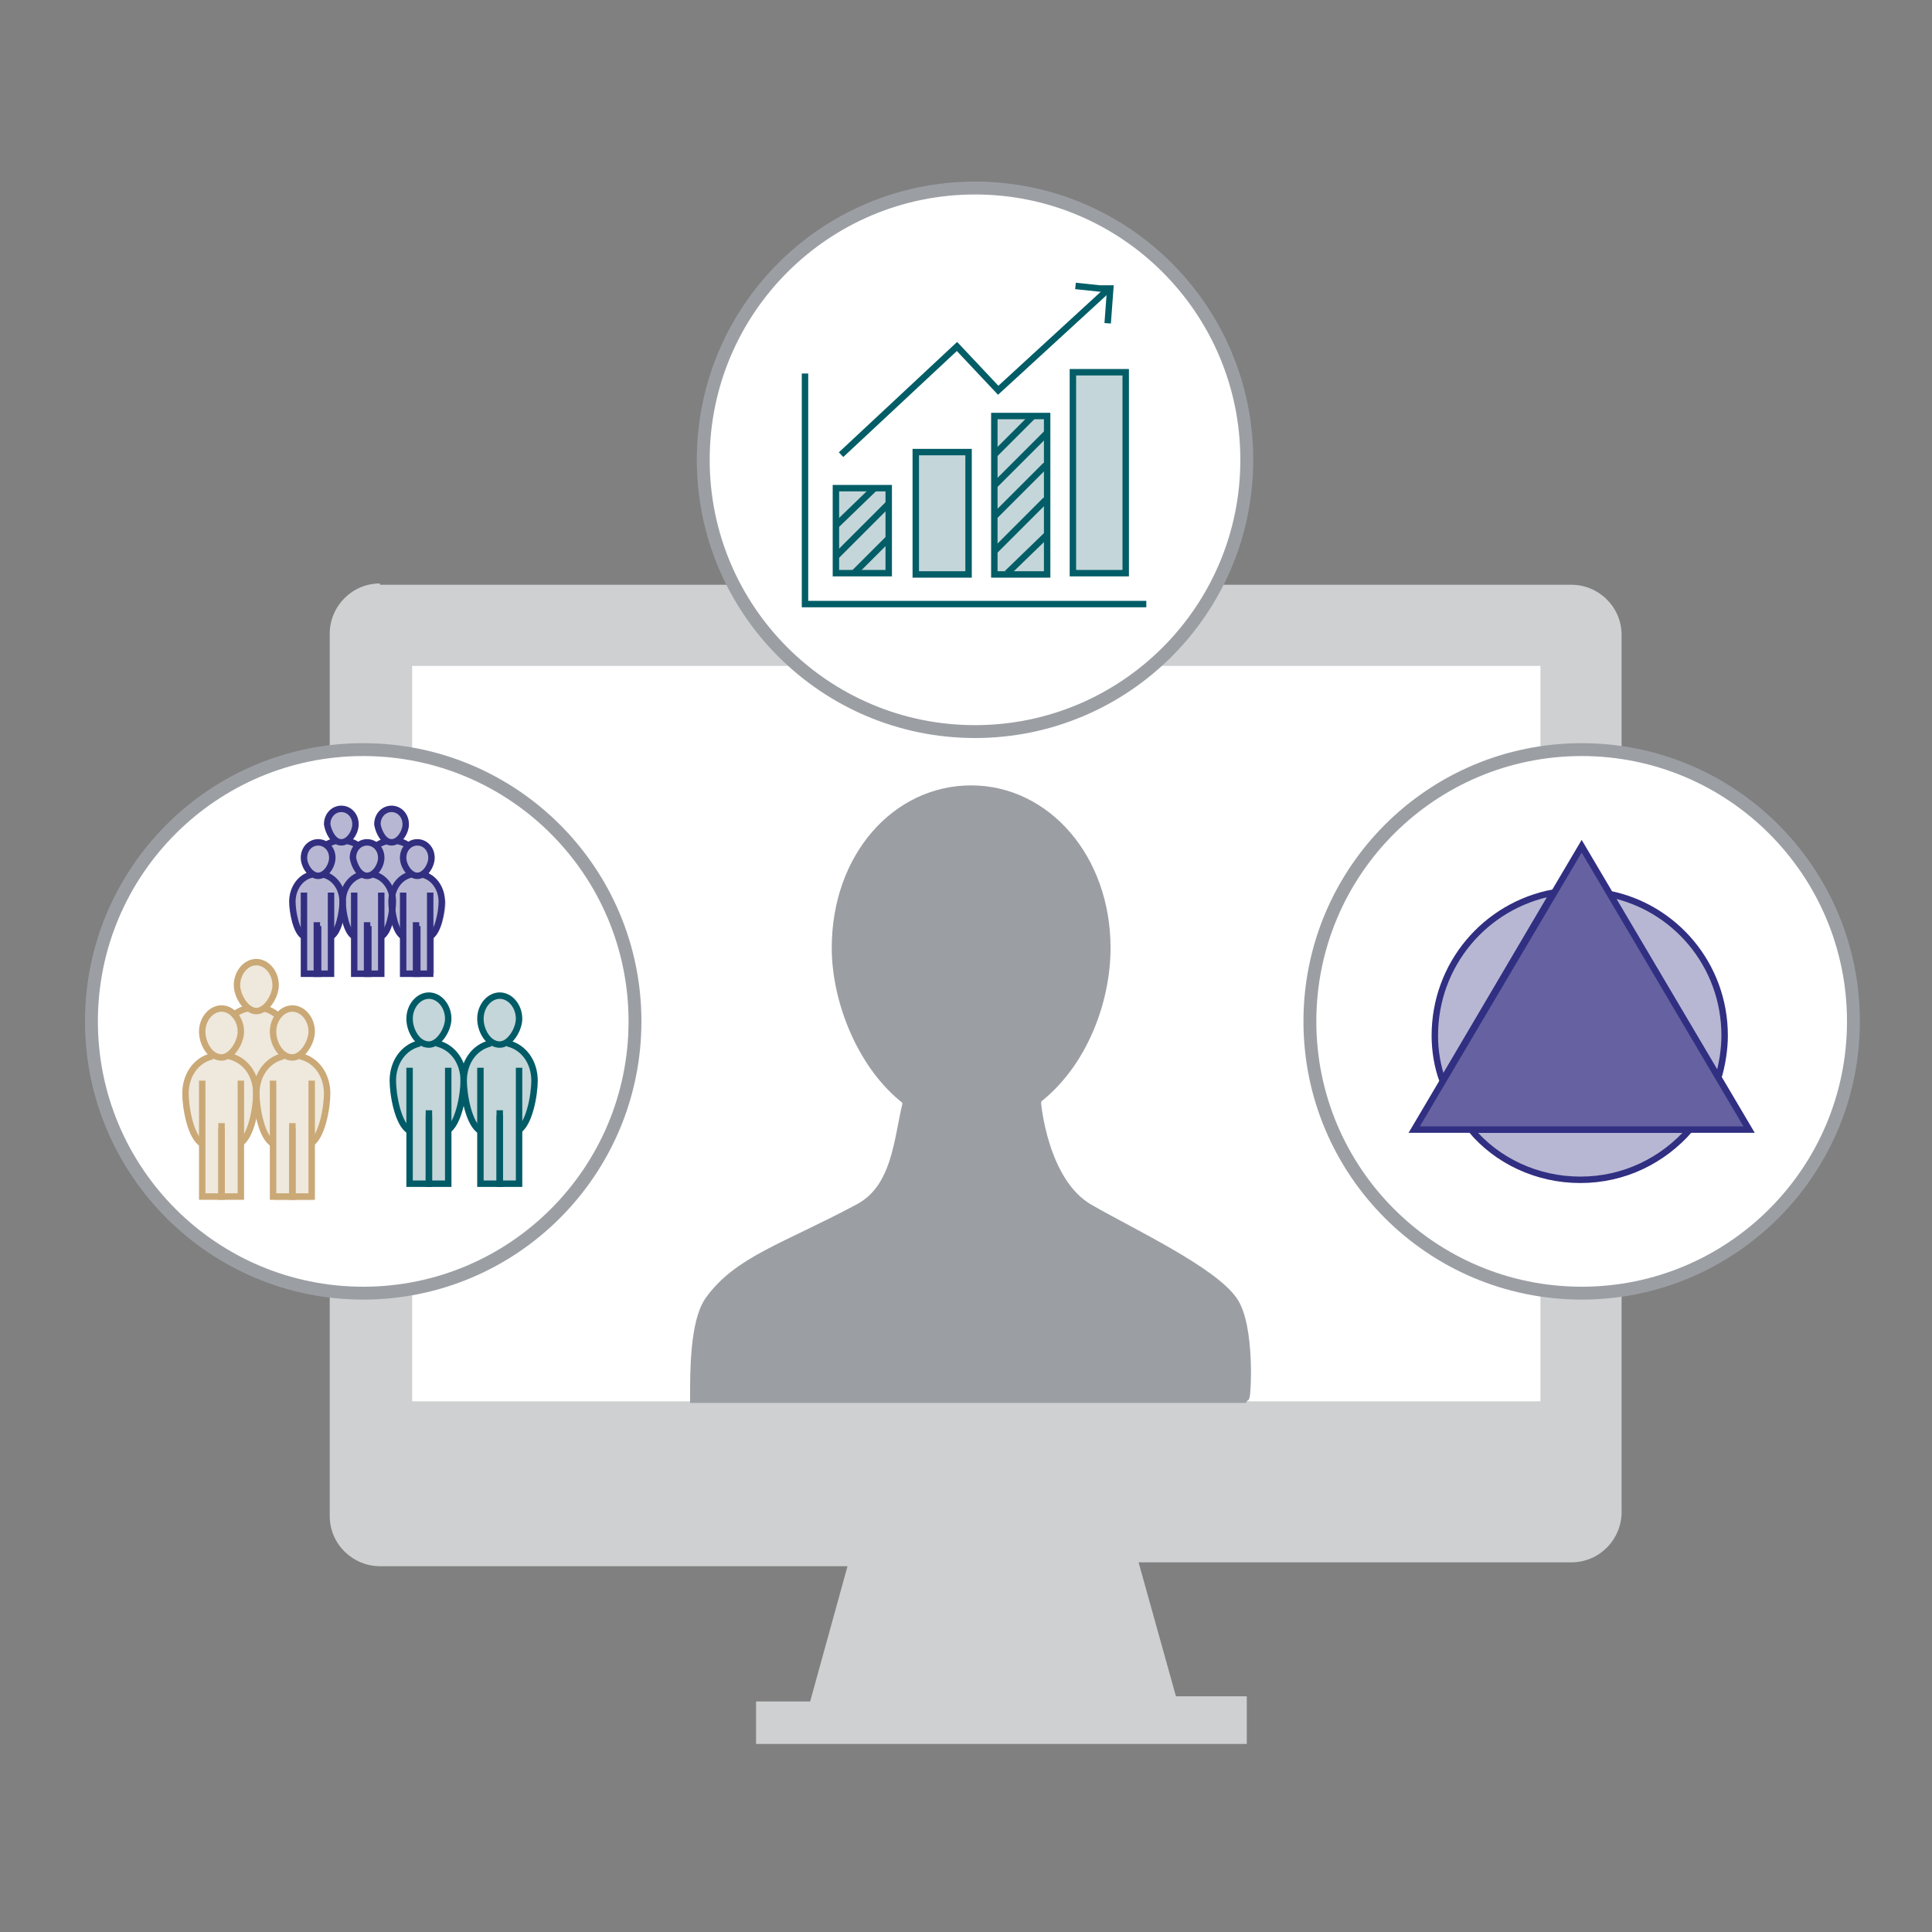 <?xml version="1.0" encoding="UTF-8"?> <svg xmlns="http://www.w3.org/2000/svg" xmlns:xlink="http://www.w3.org/1999/xlink" version="1.1" id="Layer_1" x="0px" y="0px" width="150px" height="150px" viewBox="0 0 150 150" style="enable-background:new 0 0 150 150;" xml:space="preserve"><rect x="0" y="0" width="150" height="150" fill="#808080" stroke="none"/> <style type="text/css"> .st0{fill-rule:evenodd;clip-rule:evenodd;fill:#CED0D1;} .st1{fill:#FFFFFF;} .st2{fill:#9B9FA4;stroke:#9B9FA4;stroke-width:1.046;stroke-miterlimit:10;} .st3{fill:#FFFFFF;stroke:#9B9FA4;stroke-miterlimit:10;} .st4{fill:#C4D6D9;stroke:#035D67;stroke-width:0.5;stroke-miterlimit:10;} .st5{fill:none;stroke:#035D67;stroke-width:0.5;stroke-miterlimit:10;} .st6{fill:#C4D6D9;} .st7{fill:none;stroke:#015B67;stroke-width:0.5;stroke-miterlimit:10;} .st8{fill:#EFE8DC;} .st9{fill:none;stroke:#CAA977;stroke-width:0.5;stroke-miterlimit:10;} .st10{fill:#B7B7D3;} .st11{fill:none;stroke:#322F81;stroke-width:0.5;stroke-miterlimit:10;} .st12{fill:#B7B7D3;stroke:#312F82;stroke-width:0.5;stroke-miterlimit:10;} .st13{fill:#6661A0;stroke:#312F82;stroke-width:0.5;stroke-miterlimit:10;} </style> <g id="Group-12" transform="translate(23, 0)"> <path id="Fill-1" class="st0" d="M6.5,45.3c-2.2,0-3.9,1.8-3.9,3.9v68.5c0,2.2,1.8,3.9,3.9,3.9h36.3l-2.9,10.5h-4.2v3.3h38.1v-3.7 h-5.5l-2.9-10.4H99c2.2,0,3.9-1.8,3.9-3.9V49.3c0-2.2-1.8-3.9-3.9-3.9H6.5z"></path> <path id="Rectangle-5" class="st1" d="M9,51.7h87.6v57.1H9V51.7z"></path> </g> <path class="st2" d="M95.6,101.1c-1.6-2.3-7.8-5.2-11.1-7.1c-3.7-2.1-4.2-8.4-4.2-8.4l0.1-0.4c3.5-2.7,5.3-7.5,5.3-11.6 c0-6.9-4.6-12.1-10.3-12.1s-10.3,5.1-10.3,12.1c0,4.1,2,9.1,5.4,11.7l0.1,0.4c-0.7,2.8-0.8,6.7-3.9,8.3c-5.6,3-9.3,4-11.5,7.1 c-1.1,1.6-1.1,5.4-1.1,7.3h42.4C96.6,108.3,96.9,103,95.6,101.1z"></path> <g> <g> <circle class="st3" cx="75.7" cy="35.7" r="21.1"></circle> </g> <g id="unachieved-improvement_x2F_analysis_3_"> <g> <rect x="71.1" y="35.1" class="st4" width="4.1" height="9.5"></rect> <rect x="77.2" y="32.3" class="st4" width="4.1" height="12.3"></rect> <rect x="83.3" y="28.9" class="st4" width="4.1" height="15.6"></rect> <rect x="64.9" y="37.9" class="st4" width="4.1" height="6.6"></rect> <polyline class="st5" points="89,46.9 62.5,46.9 62.5,29 "></polyline> <polyline class="st5" points="65.3,35.3 74.3,26.9 77.5,30.3 86,22.5 "></polyline> <polyline class="st5" points="86,25.1 86.2,22.4 85.4,22.4 83.5,22.2 "></polyline> <line class="st5" x1="67.9" y1="37.9" x2="64.9" y2="40.8"></line> <line class="st5" x1="69" y1="39.1" x2="64.9" y2="43.2"></line> <line class="st5" x1="69" y1="41.8" x2="66.3" y2="44.5"></line> <line class="st5" x1="80.2" y1="32.3" x2="77.2" y2="35.3"></line> <line class="st5" x1="81.3" y1="33.6" x2="77.2" y2="37.7"></line> <line class="st5" x1="81.2" y1="36.1" x2="77.2" y2="40.1"></line> <line class="st5" x1="81.2" y1="38.8" x2="77.2" y2="42.8"></line> <line class="st5" x1="81.3" y1="41.5" x2="78.2" y2="44.5"></line> </g> </g> </g> <g> <g> <g> <circle class="st3" cx="122.8" cy="79.3" r="21.1"></circle> </g> <g> <circle class="st3" cx="28.2" cy="79.3" r="21.1"></circle> </g> </g> <g> <g> <g> <path class="st6" d="M36,83.9c0-1.4-0.8-2.6-2.1-2.9h-1.3c-1.3,0.3-2.1,1.5-2.1,2.9c0,1.1,0.4,3.3,1.3,3.9c0,1.4,0,2.9,0,4.2 h1.5h1.5v-4.2C35.6,87.2,36,85,36,83.9z"></path> <path class="st7" d="M31.8,82.9c0,0.4,0,5.4,0,9h1.5v-5.3"></path> <path class="st7" d="M31.8,87.8c-0.9-0.5-1.3-2.8-1.3-3.9c0-1.4,0.8-2.6,2.1-2.9"></path> <path class="st7" d="M34.8,82.9v9h-1.5c0-3.7,0-5.3,0-5.7"></path> <path class="st7" d="M33.9,81c1.3,0.3,2.1,1.5,2.1,2.9c0,1.1-0.4,3.4-1.3,3.9"></path> <g id="suppliers_3_"> <g> <path class="st6" d="M33.3,81.1c0.8,0,1.5-1.2,1.5-2c0-1-0.7-1.8-1.5-1.8c-0.8,0-1.5,0.8-1.5,1.8C31.8,80,32.4,81.1,33.3,81.1 z"></path> </g> </g> <path class="st6" d="M41.5,83.9c0-1.4-0.8-2.6-2.1-2.9h-1.3c-1.3,0.3-2.1,1.5-2.1,2.9c0,1.1,0.4,3.3,1.3,3.9c0,1.4,0,2.9,0,4.2 h1.5h1.5v-4.2C41.2,87.2,41.5,85,41.5,83.9z"></path> <g id="suppliers_6_"> <g> <path class="st6" d="M38.8,81.1c0.8,0,1.5-1.2,1.5-2c0-1-0.7-1.8-1.5-1.8s-1.5,0.8-1.5,1.8C37.3,80,38,81.1,38.8,81.1z"></path> </g> </g> <g> <g id="suppliers_5_"> <g> <path class="st7" d="M38.8,81.1c0.8,0,1.5-1.2,1.5-2c0-1-0.7-1.8-1.5-1.8s-1.5,0.8-1.5,1.8C37.3,80,37.9,81.1,38.8,81.1z"></path> <path class="st7" d="M37.3,82.9c0,0.4,0,5.4,0,9h1.5v-5.3"></path> <path class="st7" d="M38.1,81c-1.3,0.3-2.1,1.5-2.1,2.9c0,1.1,0.4,3.4,1.3,3.9"></path> <path class="st7" d="M40.3,82.9v9h-1.5c0-3.7,0-5.3,0-5.7"></path> <path class="st7" d="M39.4,81c1.3,0.3,2.1,1.5,2.1,2.9c0,1.1-0.4,3.4-1.3,3.9"></path> </g> </g> <g id="suppliers_4_"> <g> <path class="st7" d="M33.3,81.1c0.8,0,1.5-1.2,1.5-2c0-1-0.7-1.8-1.5-1.8c-0.8,0-1.5,0.8-1.5,1.8 C31.8,80,32.4,81.1,33.3,81.1z"></path> </g> </g> </g> </g> <g> <path class="st8" d="M23.3,82L23.3,82c0.5-0.4,0.9-1.2,0.9-1.8c0-1-0.7-1.8-1.5-1.8c-0.4,0-0.8,0.2-1,0.5 c-0.3-0.2-0.6-0.4-1-0.5l-0.1-0.1c0.5-0.4,0.9-1.2,0.9-1.8c0-1-0.7-1.8-1.5-1.8c-0.8,0-1.5,0.8-1.5,1.8c0,0.6,0.4,1.4,0.9,1.8 l-0.4,0.2c-0.1,0-0.2,0.1-0.3,0.1l-0.5,0.2c-0.3-0.2-0.6-0.4-0.9-0.4c-0.8,0-1.5,0.8-1.5,1.8c0,0.6,0.4,1.5,1,1.8h-0.1 c-1.3,0.3-2.1,1.5-2.1,2.9c0,1.1,0.4,3.3,1.3,3.9c0,1.4,0,2.9,0,4.2h1.5h1.5v-4.2c0.9-0.6,1.2-2.7,1.2-3.8 c0-0.4-0.1-0.8-0.2-1.1l0.4-0.2c-0.2,0.4-0.3,0.9-0.3,1.4c0,1.1,0.4,3.3,1.3,3.9c0,1.4,0,2.9,0,4.2h1.5h1.5v-4.2 c0.9-0.6,1.2-2.7,1.2-3.8C25.4,83.5,24.6,82.3,23.3,82z M21.6,78.9C21.6,78.9,21.6,78.9,21.6,78.9l-0.9-0.5L21.6,78.9z M22,82 c-0.1,0-0.1,0-0.2,0.1l0-0.3c0.1,0.1,0.2,0.2,0.3,0.2H22z"></path> <g> <g id="suppliers_13_"> <g> <path class="st9" d="M22.7,82.1c0.8,0,1.5-1.2,1.5-2c0-1-0.7-1.8-1.5-1.8s-1.5,0.8-1.5,1.8C21.2,81,21.8,82.1,22.7,82.1z"></path> <path class="st9" d="M21.2,83.9c0,0.4,0,5.4,0,9h1.5v-5.3"></path> <path class="st9" d="M22,82c-1.3,0.3-2.1,1.5-2.1,2.9c0,1.1,0.4,3.4,1.3,3.9"></path> <path class="st9" d="M24.2,83.9v9h-1.5c0-3.7,0-5.3,0-5.7"></path> <path class="st9" d="M23.3,82c1.3,0.3,2.1,1.5,2.1,2.9c0,1.1-0.4,3.4-1.3,3.9"></path> </g> </g> <g id="suppliers_1_"> <g> <path class="st9" d="M17.2,82.1c0.8,0,1.5-1.2,1.5-2c0-1-0.7-1.8-1.5-1.8c-0.8,0-1.5,0.8-1.5,1.8 C15.7,81,16.3,82.1,17.2,82.1z"></path> <path class="st9" d="M15.7,83.9c0,0.4,0,5.4,0,9h1.5v-5.3"></path> <path class="st9" d="M16.5,82c-1.3,0.3-2.1,1.5-2.1,2.9c0,1.1,0.4,3.4,1.3,3.9"></path> <path class="st9" d="M18.7,83.9v9h-1.5c0-3.7,0-5.3,0-5.7"></path> <path class="st9" d="M17.8,82c1.3,0.3,2.1,1.5,2.1,2.9c0,1.1-0.4,3.4-1.3,3.9"></path> </g> </g> <g id="suppliers_2_"> <g> <path class="st9" d="M19.9,78.5c0.8,0,1.5-1.2,1.5-2c0-1-0.7-1.8-1.5-1.8c-0.8,0-1.5,0.8-1.5,1.8 C18.4,77.3,19.1,78.5,19.9,78.5z"></path> <path class="st9" d="M19.2,78.3c-0.5,0.1-0.8,0.3-1.2,0.6"></path> <path class="st9" d="M20.5,78.3c0.5,0.1,0.9,0.4,1.3,0.7"></path> </g> </g> </g> </g> </g> <path class="st10" d="M32.8,67.9L32.8,67.9c0.3-0.3,0.6-0.8,0.6-1.3c0-0.7-0.5-1.2-1.1-1.2c-0.3,0-0.5,0.1-0.7,0.3 c-0.2-0.2-0.5-0.3-0.8-0.4h0c0.4-0.3,0.7-0.8,0.7-1.3c0-0.7-0.5-1.2-1.1-1.2c-0.6,0-1.1,0.5-1.1,1.2c0,0.5,0.3,1,0.7,1.3H30 c-0.3,0.1-0.5,0.2-0.7,0.4c-0.2-0.2-0.4-0.3-0.7-0.3c-0.3,0-0.6,0.1-0.8,0.4c-0.2-0.2-0.5-0.4-0.8-0.4h0c0.4-0.3,0.7-0.8,0.7-1.3 c0-0.7-0.5-1.2-1.1-1.2c-0.6,0-1.1,0.5-1.1,1.2c0,0.5,0.3,1,0.7,1.3H26c-0.3,0.1-0.5,0.2-0.7,0.3c-0.2-0.2-0.4-0.3-0.7-0.3 c-0.6,0-1.1,0.5-1.1,1.2c0,0.5,0.3,1,0.7,1.3h-0.1c-0.9,0.2-1.5,1.1-1.5,2.1c0,0.8,0.3,2.3,0.9,2.7c0,1,0,2,0,2.9h1.1h1.1v-2.9 c0.6-0.4,0.9-1.9,0.9-2.7c0,0,0-0.1,0-0.1h0c0,0,0,0.1,0,0.1c0,0.8,0.3,2.3,0.9,2.7c0,1,0,2,0,2.9h1.1h1.1v-2.9 c0.6-0.4,0.9-1.9,0.9-2.7c0,0,0,0,0-0.1l0,0c0,0,0,0,0,0.1c0,0.8,0.3,2.3,0.9,2.7c0,1,0,2,0,2.9h1.1h1.1v-2.9 c0.6-0.4,0.9-1.9,0.9-2.7C34.3,69,33.8,68.1,32.8,67.9z M29.3,65.7L29.3,65.7C29.3,65.7,29.3,65.7,29.3,65.7L29.3,65.7z"></path> <g> <g> <g id="suppliers_14_"> <g> <path class="st11" d="M24.7,68c0.6,0,1.1-0.8,1.1-1.4c0-0.7-0.5-1.2-1.1-1.2c-0.6,0-1.1,0.5-1.1,1.2 C23.6,67.2,24.1,68,24.7,68z"></path> <path class="st11" d="M23.6,69.3c0,0.3,0,3.8,0,6.3h1.1v-3.7"></path> <path class="st11" d="M24.2,67.9c-0.9,0.2-1.5,1.1-1.5,2.1c0,0.8,0.3,2.4,0.9,2.7"></path> <path class="st11" d="M25.7,69.3v6.3h-1.1c0-2.6,0-3.7,0-4"></path> <path class="st11" d="M25.1,67.9c0.9,0.2,1.5,1.1,1.5,2.1c0,0.8-0.3,2.4-0.9,2.7"></path> </g> </g> </g> <g> <g id="suppliers_10_"> <g> <path class="st11" d="M32.4,68c0.6,0,1.1-0.8,1.1-1.4c0-0.7-0.5-1.2-1.1-1.2c-0.6,0-1.1,0.5-1.1,1.2 C31.3,67.2,31.8,68,32.4,68z"></path> <path class="st11" d="M31.3,69.3c0,0.3,0,3.8,0,6.3h1.1v-3.7"></path> <path class="st11" d="M31.9,67.9C31,68.1,30.4,69,30.4,70c0,0.8,0.3,2.4,0.9,2.7"></path> <path class="st11" d="M33.4,69.3v6.3h-1.1c0-2.6,0-3.7,0-4"></path> <path class="st11" d="M32.8,67.9c0.9,0.2,1.5,1.1,1.5,2.1c0,0.8-0.3,2.4-0.9,2.7"></path> </g> </g> <g id="suppliers_9_"> <g> <path class="st11" d="M28.5,68c0.6,0,1.1-0.8,1.1-1.4c0-0.7-0.5-1.2-1.1-1.2c-0.6,0-1.1,0.5-1.1,1.2 C27.5,67.2,27.9,68,28.5,68z"></path> <path class="st11" d="M27.5,69.3c0,0.3,0,3.8,0,6.3h1.1v-3.7"></path> <path class="st11" d="M28.1,67.9c-0.9,0.2-1.5,1.1-1.5,2.1c0,0.8,0.3,2.4,0.9,2.7"></path> <path class="st11" d="M29.6,69.3v6.3h-1.1c0-2.6,0-3.7,0-4"></path> <path class="st11" d="M29,67.9c0.9,0.2,1.5,1.1,1.5,2.1c0,0.8-0.3,2.4-0.9,2.7"></path> </g> </g> <g id="suppliers_8_"> <g> <path class="st11" d="M30.4,65.4c0.6,0,1.1-0.8,1.1-1.4c0-0.7-0.5-1.2-1.1-1.2c-0.6,0-1.1,0.5-1.1,1.2 C29.4,64.6,29.8,65.4,30.4,65.4z"></path> <path class="st11" d="M30,65.3c-0.3,0.1-0.6,0.2-0.8,0.4"></path> <path class="st11" d="M30.9,65.3c0.4,0.1,0.7,0.2,0.9,0.5"></path> </g> </g> <g id="suppliers_7_"> <g> <path class="st11" d="M26.5,65.4c0.6,0,1.1-0.8,1.1-1.4c0-0.7-0.5-1.2-1.1-1.2c-0.6,0-1.1,0.5-1.1,1.2 C25.5,64.6,25.9,65.4,26.5,65.4z"></path> <path class="st11" d="M26,65.3c-0.3,0.1-0.6,0.2-0.8,0.4"></path> <path class="st11" d="M27,65.3c0.4,0.1,0.7,0.2,0.9,0.5"></path> </g> </g> </g> </g> </g> <g id="project-health-_x28_PCT_x29__3_"> <g> <g> <path class="st12" d="M111.4,80.4c0,1.2,0.2,2.4,0.6,3.5l8.6-14.6C115.3,70.3,111.4,74.9,111.4,80.4z"></path> <path class="st12" d="M122.7,91.6c3.4,0,6.4-1.5,8.5-3.9l-17,0C116.2,90.1,119.3,91.6,122.7,91.6z"></path> <path class="st12" d="M124.9,69.4l8.5,14.3c0.3-1,0.5-2.2,0.5-3.3C133.9,74.9,130,70.4,124.9,69.4z"></path> </g> <polygon class="st13" points="135.8,87.7 109.8,87.7 122.8,65.7 "></polygon> </g> </g> </g> </svg> 